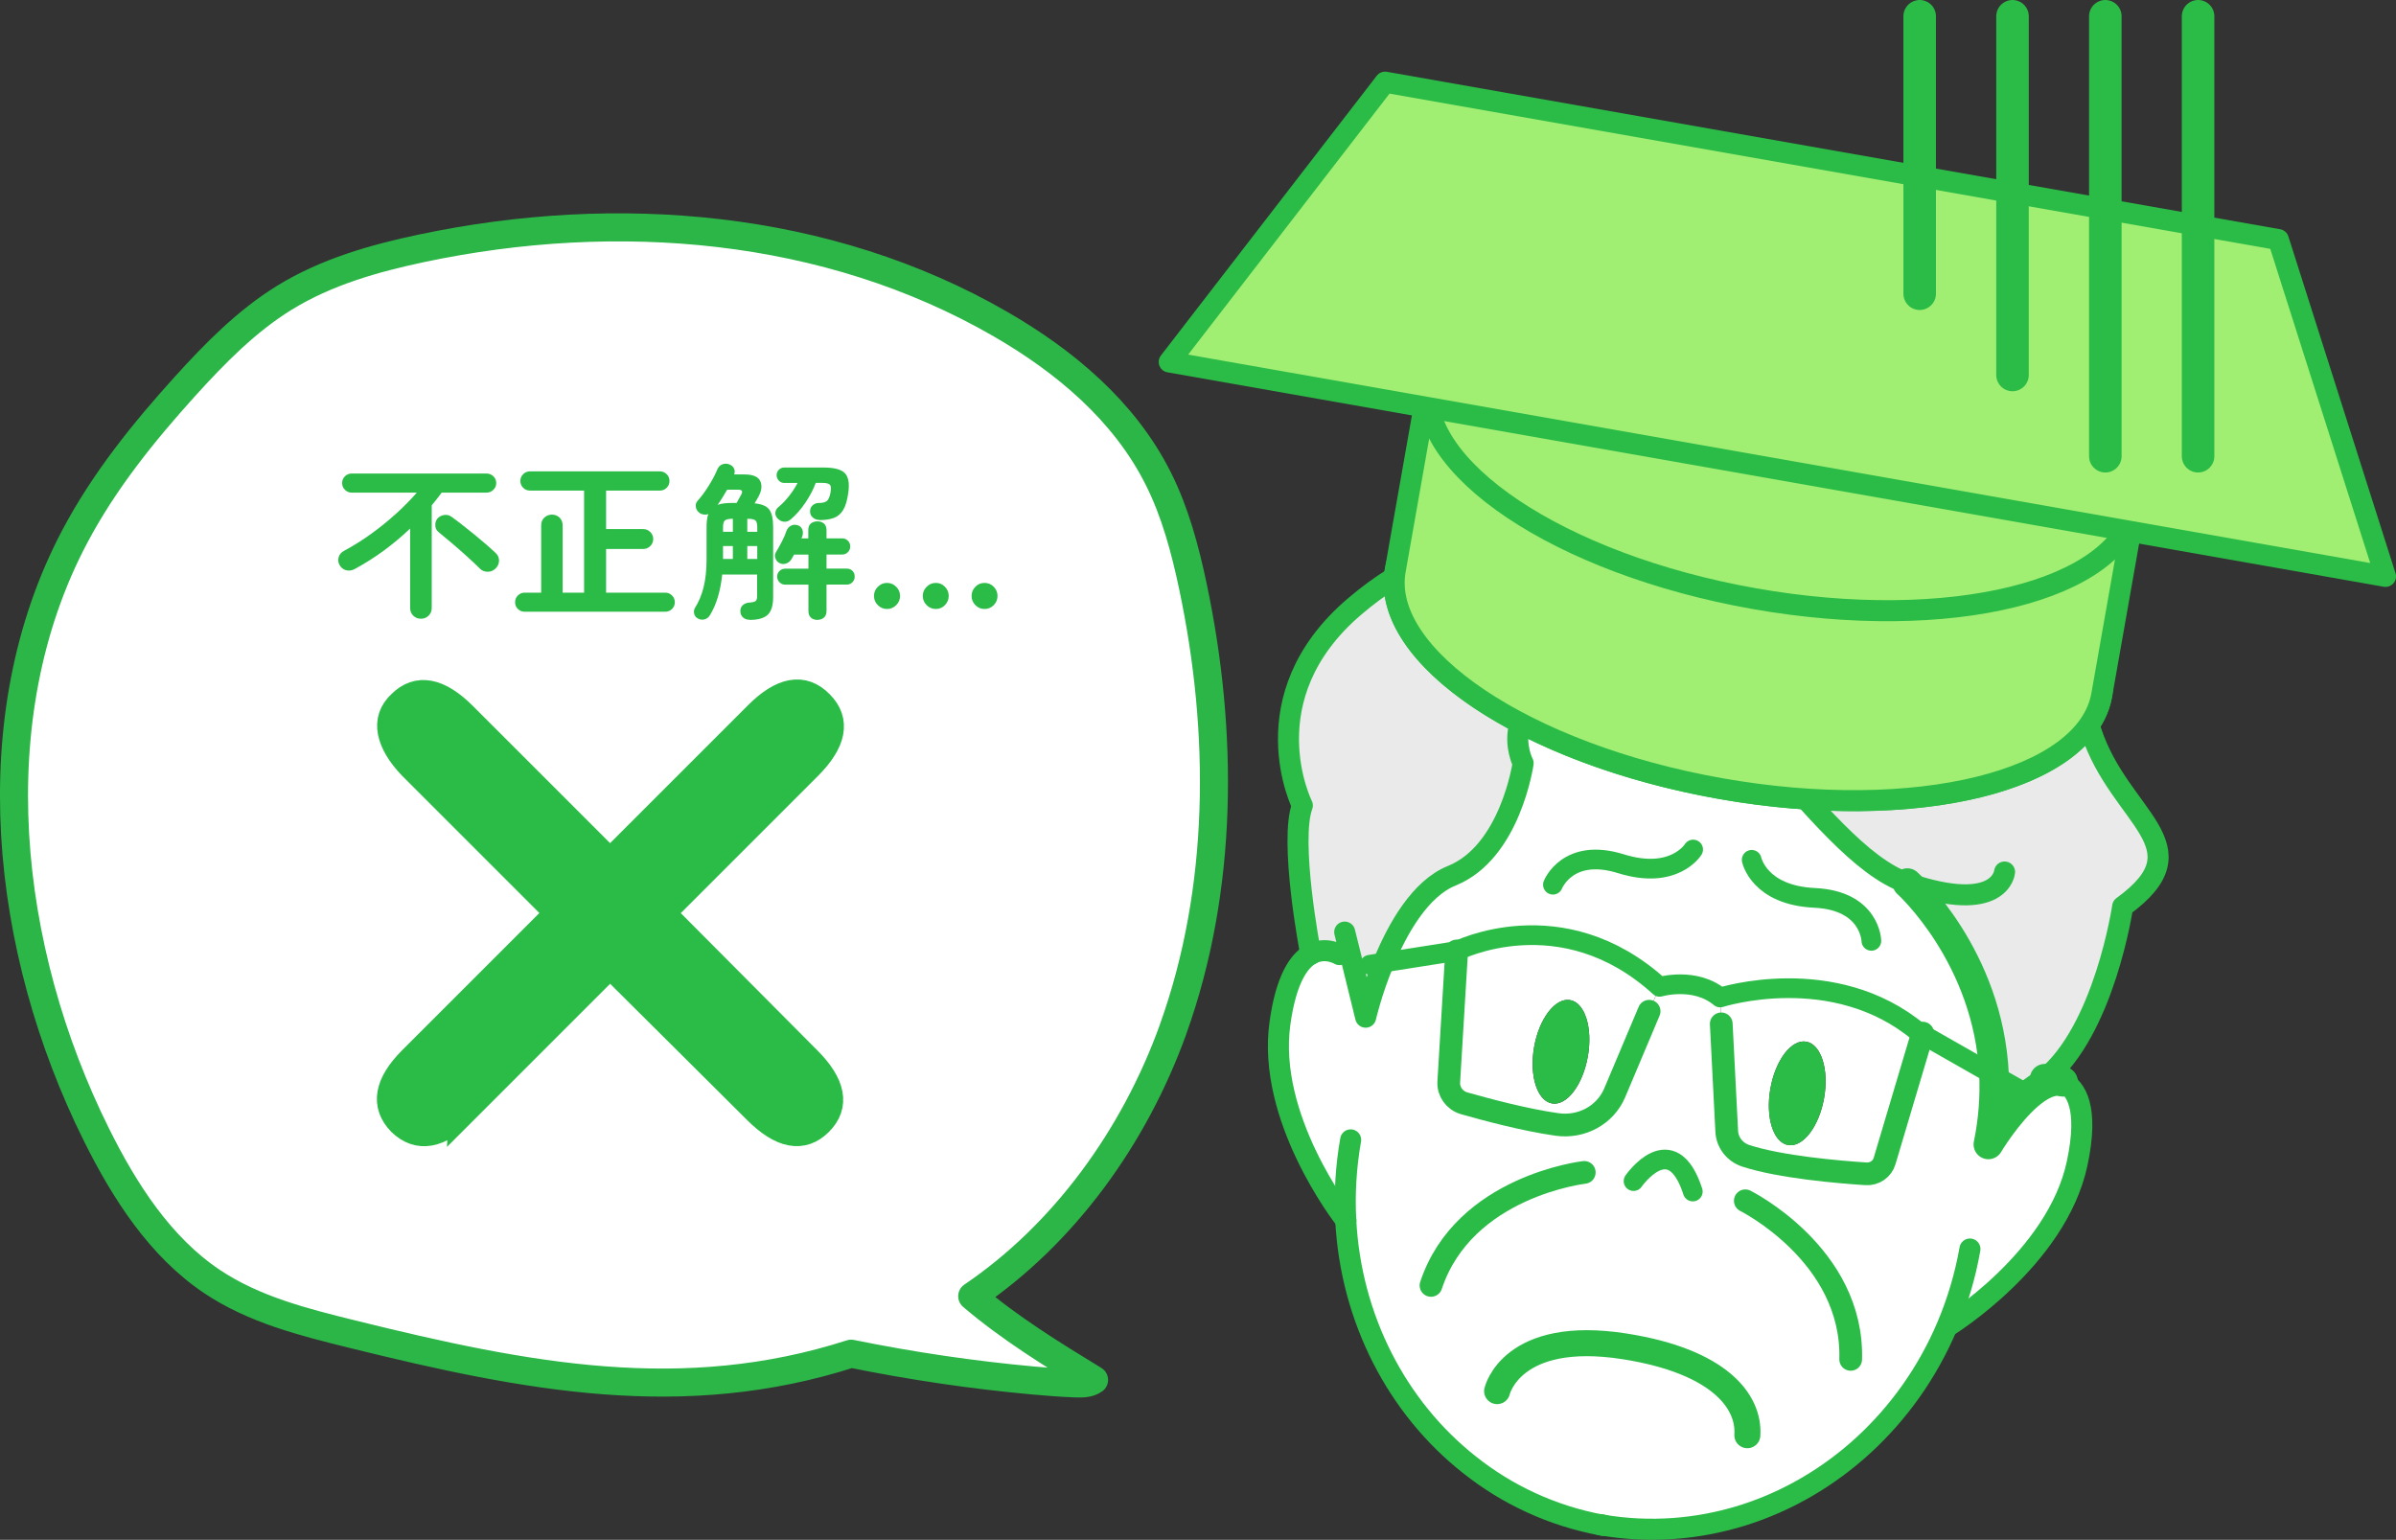 <?xml version="1.0" encoding="UTF-8"?><svg id="_レイヤー_2" xmlns="http://www.w3.org/2000/svg" viewBox="0 0 341.75 219.65"><rect x="0" y="0" width="341.75" height="219.65" fill="#333333" stroke="none"/><defs><style>.cls-1,.cls-2,.cls-3,.cls-4,.cls-5,.cls-6,.cls-7,.cls-8,.cls-9{stroke:#2bbc47;}.cls-1,.cls-2,.cls-4,.cls-10,.cls-5,.cls-6,.cls-7{fill:none;}.cls-1,.cls-2,.cls-4,.cls-10,.cls-5,.cls-6,.cls-7,.cls-8,.cls-9{stroke-linecap:round;stroke-linejoin:round;}.cls-1,.cls-8,.cls-9{stroke-width:3px;}.cls-2{stroke-width:3.71px;}.cls-11{fill:#eaeaea;}.cls-12{fill:#fff;}.cls-13,.cls-3{fill:#2bbc47;}.cls-3{stroke-miterlimit:10;}.cls-3,.cls-10{stroke-width:4px;}.cls-4{stroke-width:3.24px;}.cls-10{stroke:#2bb647;}.cls-5{stroke-width:4.64px;}.cls-6{stroke-width:4.22px;}.cls-7{stroke-width:2.81px;}.cls-8{fill:#a0ef73;}.cls-9{fill:#8febff;}</style></defs><g id="_イラスト"><path class="cls-12" d="m167.32,146.82c7.19-20.02,7.24-42.33,2.82-63.22-1.12-5.29-2.53-10.56-4.94-15.35-4.83-9.64-13.35-16.73-22.45-21.99-24.8-14.34-54.81-16.71-82.58-10.85-6.81,1.44-13.63,3.38-19.62,7.07-5.37,3.31-9.9,7.92-14.19,12.66-5.92,6.55-11.53,13.51-15.7,21.4-13.71,25.92-9.99,58.98,3.07,85.27,4.04,8.14,9.13,16.05,16.5,20.99,5.99,4.01,13.05,5.79,19.97,7.5,25.02,6.19,47.29,10.48,71.2,2.8,8.61,1.75,17.31,3.04,26.05,3.83,2,.18,4,.34,6.01.41.89.03,1.85.03,2.59-.5-5.99-3.66-12.02-7.37-17.38-11.94,13.08-8.86,23.13-22.71,28.66-38.09Z"/><path class="cls-10" d="m167.32,146.82c7.19-20.02,7.24-42.33,2.82-63.22-1.12-5.29-2.53-10.56-4.94-15.35-4.83-9.64-13.35-16.73-22.45-21.99-24.8-14.34-54.81-16.71-82.58-10.85-6.81,1.44-13.63,3.38-19.62,7.07-5.37,3.31-9.9,7.92-14.19,12.66-5.92,6.55-11.53,13.51-15.7,21.4-13.71,25.92-9.99,58.98,3.07,85.27,4.04,8.14,9.13,16.05,16.5,20.99,5.99,4.01,13.05,5.79,19.97,7.5,25.02,6.19,47.29,10.48,71.2,2.8,8.61,1.75,17.31,3.04,26.05,3.83,2,.18,4,.34,6.01.41.89.03,1.85.03,2.59-.5-5.99-3.66-12.02-7.37-17.38-11.94,13.08-8.86,23.13-22.71,28.66-38.09Z"/><path class="cls-13" d="m60.04,88.26c-.42,0-.79-.14-1.09-.43-.3-.29-.45-.66-.45-1.12v-11.32c-1.16,1.11-2.4,2.15-3.71,3.12-1.32.97-2.72,1.86-4.2,2.66-.38.21-.77.27-1.18.18s-.73-.33-.96-.72c-.21-.36-.26-.74-.15-1.14.11-.4.38-.71.81-.94,1.29-.69,2.57-1.49,3.83-2.4s2.46-1.88,3.58-2.9c1.12-1.02,2.1-2.01,2.93-2.98h-9.31c-.36,0-.67-.14-.94-.4s-.4-.59-.4-.97.13-.69.4-.96c.27-.26.58-.39.94-.39h19.26c.38,0,.7.13.97.39.27.26.41.58.41.96s-.13.7-.41.97c-.27.27-.59.4-.97.4h-6.4c-.23.31-.46.62-.7.92s-.48.6-.72.89v14.63c0,.46-.15.83-.45,1.12-.3.29-.67.43-1.09.43Zm8.43-7.13c-.49-.49-1.09-1.06-1.8-1.7-.71-.65-1.43-1.28-2.17-1.91s-1.39-1.17-1.96-1.63c-.28-.23-.43-.53-.45-.91s.07-.7.28-.98c.23-.28.54-.45.93-.53.39-.07.75,0,1.08.23.46.33.97.71,1.53,1.15.56.44,1.14.9,1.73,1.38.59.48,1.15.95,1.68,1.41.53.46.98.87,1.36,1.23.33.29.49.65.5,1.08,0,.42-.15.8-.48,1.13-.31.31-.68.47-1.12.48-.43,0-.8-.13-1.12-.43Z"/><path class="cls-13" d="m74.84,87.26c-.38,0-.7-.13-.97-.39-.27-.26-.4-.58-.4-.96s.13-.7.4-.97.59-.4.97-.4h2.35v-9.58c0-.47.15-.85.45-1.13.3-.28.67-.42,1.09-.42s.78.14,1.08.42c.29.28.44.65.44,1.13v9.58h3.06v-14.56h-7.72c-.38,0-.7-.13-.97-.4s-.4-.59-.4-.97.13-.7.4-.97.59-.4.97-.4h18.53c.38,0,.7.13.97.4s.4.59.4.97-.13.7-.4.97-.59.4-.97.4h-7.67v5.49h5.29c.39,0,.73.14,1.01.42.28.28.42.61.42,1s-.14.73-.42,1c-.28.28-.61.42-1.01.42h-5.29v6.23h8.43c.38,0,.7.13.97.4s.4.59.4.97-.13.69-.4.96c-.27.26-.59.39-.97.39h-20.05Z"/><path class="cls-13" d="m106.95,88.41c-.41,0-.74-.11-.98-.34-.25-.23-.37-.53-.37-.91,0-.34.11-.62.34-.83.23-.21.52-.33.88-.37.47-.03.79-.1.94-.21.16-.11.23-.35.23-.75v-3.04h-4.98c-.25,2.37-.83,4.31-1.76,5.81-.18.29-.43.49-.76.58-.33.09-.64.05-.93-.11-.29-.15-.48-.38-.55-.69-.07-.31-.03-.6.13-.86.52-.82.93-1.79,1.21-2.9s.43-2.45.43-3.98v-4.63c0-.78.08-1.4.25-1.84-.21.07-.43.09-.65.06s-.42-.1-.6-.23c-.31-.23-.49-.52-.53-.87-.04-.35.04-.64.26-.87.54-.6,1.07-1.32,1.58-2.14s.92-1.59,1.21-2.29c.15-.38.39-.63.72-.76s.67-.13.99,0c.31.11.54.3.67.56.14.26.15.56.04.88h1.47c1.19,0,1.94.31,2.24.93.3.62.22,1.36-.23,2.21-.11.21-.22.4-.31.55-.09.16-.18.3-.26.43,1.04.1,1.75.4,2.11.91s.54,1.33.54,2.48v9.98c0,1.19-.26,2.03-.77,2.52-.52.49-1.38.74-2.59.74Zm-4.58-16.4c.28-.1.6-.17.96-.21.36-.04.78-.06,1.25-.06h.49c.13-.23.26-.47.39-.71.13-.25.22-.41.27-.49.25-.46.1-.69-.44-.69h-1.57c-.21.36-.43.73-.66,1.1-.23.38-.46.73-.69,1.05Zm.76,3.85h1.4v-1.86c-.56,0-.93.08-1.12.23s-.28.47-.28.94v.69Zm0,3.87h1.4v-1.84h-1.4v1.84Zm3.46-3.87h1.42v-.69c0-.47-.09-.79-.27-.94s-.56-.23-1.15-.23v1.86Zm0,3.87h1.42v-1.84h-1.42v1.84Zm10.02,8.7c-.39,0-.71-.11-.94-.32-.24-.21-.36-.53-.36-.96v-3.75h-3.31c-.31,0-.58-.11-.81-.34-.23-.23-.34-.5-.34-.81,0-.33.11-.6.34-.81.23-.21.5-.32.81-.32h3.31v-2.01h-2.04c-.06.11-.13.23-.2.34-.07.11-.13.23-.2.34-.18.29-.43.49-.76.6-.33.11-.65.08-.96-.09-.28-.15-.46-.38-.56-.69-.1-.31-.07-.6.1-.86.28-.46.55-.96.83-1.49.28-.54.5-1.05.66-1.54.13-.33.34-.57.62-.72.29-.16.59-.18.92-.09.33.08.55.27.69.56.13.29.15.6.05.93-.02.07-.04.13-.06.2-.03.07-.05.13-.09.2h.98v-1.18c0-.42.12-.74.36-.94.24-.2.55-.31.94-.31s.69.1.93.31c.24.2.37.52.37.94v1.18h2.23c.33,0,.6.11.82.33.22.22.33.49.33.82s-.11.58-.33.81c-.22.23-.49.34-.82.34h-2.23v2.01h2.89c.33,0,.6.11.81.32.21.21.32.48.32.81s-.11.58-.32.81c-.21.23-.48.34-.81.34h-2.89v3.75c0,.42-.12.74-.37.96-.25.21-.56.32-.93.32Zm.27-14.26c-.36,0-.67-.11-.94-.34s-.4-.52-.4-.88.12-.65.37-.87c.25-.22.53-.33.86-.33.52,0,.91-.09,1.15-.27.24-.18.42-.59.54-1.23.1-.56.07-.92-.09-1.1s-.54-.27-1.14-.27h-.88c-.34.93-.83,1.87-1.47,2.82s-1.34,1.75-2.11,2.4c-.29.25-.61.35-.96.32-.34-.03-.64-.19-.91-.47-.23-.24-.33-.52-.31-.83.03-.31.17-.57.43-.78.52-.42,1.03-.96,1.53-1.59s.9-1.26,1.21-1.86h-1.89c-.31,0-.57-.11-.78-.33s-.32-.48-.32-.77c0-.31.11-.57.32-.78s.47-.32.78-.32h5.56c1.55,0,2.58.27,3.09.82s.66,1.48.47,2.81c-.15,1.05-.38,1.85-.71,2.4-.33.56-.77.94-1.32,1.15s-1.25.32-2.08.32Z"/><path class="cls-13" d="m126.52,86.87c-.51,0-.94-.18-1.31-.55s-.55-.8-.55-1.31.18-.94.55-1.31.8-.55,1.31-.55.94.18,1.31.55c.37.37.55.81.55,1.31s-.18.94-.55,1.31c-.37.37-.8.55-1.31.55Zm6.96,0c-.51,0-.94-.18-1.31-.55-.37-.37-.55-.8-.55-1.31s.18-.94.55-1.31c.37-.37.8-.55,1.31-.55s.94.18,1.3.55.54.81.54,1.31-.18.94-.54,1.31-.79.55-1.3.55Zm6.94,0c-.51,0-.94-.18-1.3-.55-.36-.37-.54-.8-.54-1.31s.18-.94.54-1.31c.36-.37.79-.55,1.3-.55s.96.18,1.32.55.54.81.54,1.31-.18.94-.54,1.31-.8.55-1.32.55Z"/><path class="cls-3" d="m66.04,158.48c-3.42,3.42-6.36,3.94-8.82,1.56-2.38-2.46-1.86-5.39,1.56-8.82l20.98-20.98-20.98-20.98c-1.64-1.71-2.6-3.33-2.9-4.85-.3-1.52.15-2.85,1.34-3.96,2.38-2.38,5.32-1.82,8.82,1.67l20.98,20.98,21.09-21.09c3.5-3.5,6.44-4.02,8.82-1.56,2.38,2.38,1.82,5.32-1.67,8.82l-20.98,20.98,20.87,20.98c3.5,3.5,4.05,6.44,1.67,8.82-2.38,2.38-5.32,1.82-8.82-1.67l-20.98-20.87-20.98,20.98Z"/><path class="cls-11" d="m197.34,137.3c-1.74,4.2-2.56,7.8-2.56,7.8l-2.28-9.28-1.46.35s-1.97-1.22-4.08-.05c-.15-.71-3.07-16.18-1.2-21.21,0,0-7.75-15.4,7.42-28.36,15.17-12.96,26.4-7.56,26.4-7.56,0,0,6.06-13.82,32-10,25.91,3.84,42.62,22.9,46.68,35.36,4.08,12.44,16.41,16.32,4.5,24.98,0,0-2.59,17.66-11.11,24.56.21-.03,1.41-.19,2.6.42-1.56-.4-3.28.51-4.88,1.87l-4.95-2.81c-.76-16.96-12.37-27.39-12.37-27.39-13.33-4.56-27.34-35.22-43.63-31.02-16.3,4.22-11.17,13.92-11.17,13.92,0,0-1.8,12.67-10.17,16.05-4.51,1.81-7.73,7.52-9.73,12.38Z"/><path class="cls-12" d="m209.59,208.93c-10.32-8.14-16.92-20.85-17.64-34.89-.53-.68-11.29-14.63-9.38-28.13.87-6.23,2.68-8.83,4.4-9.8,2.1-1.17,4.08.05,4.08.05l1.46-.35,2.28,9.28s.82-3.61,2.56-7.8l10.42-1.64-1.13,18.71c-.07,1.36.81,2.6,2.16,3.01,3.06.87,8.59,2.37,13.27,3.03,3.52.5,6.89-1.33,8.24-4.51l4.91-11.64,1.51-3.49s5.02-1.49,8.63,1.52l.15,3.78.78,15.32c.07,1.6,1.16,3,2.74,3.51,4.91,1.6,13.23,2.31,17.1,2.56,1.23.09,2.35-.67,2.68-1.84l5.38-18.07,10.23,5.83c.12,3.09-.08,6.39-.81,9.89,0,0,2.63-4.41,5.75-7.08,1.6-1.37,3.32-2.27,4.88-1.87,1.86.91,3.73,3.7,2.03,11.66-2.91,13.67-18.46,23.24-18.46,23.24l-.08-.03c-5.58,13.17-16.4,23-29.2,27-6.33,1.97-13.13,2.54-20.03,1.37h-.02c-7.11-1.32-13.52-4.33-18.89-8.61Z"/><path class="cls-12" d="m274.19,147.53l-.44-.24c-12.19-10.22-28.39-5.01-28.39-5.01-3.62-3.01-8.63-1.52-8.63-1.52-13.98-12.72-28.96-5.11-28.96-5.11l-10.42,1.64c2-4.86,5.22-10.57,9.73-12.38,8.37-3.38,10.17-16.05,10.17-16.05,0,0-5.13-9.7,11.17-13.92,16.29-4.2,30.3,26.46,43.63,31.02,0,0,11.61,10.43,12.37,27.39l-10.23-5.83Z"/><path class="cls-12" d="m274.19,147.53l-5.38,18.07c-.33,1.17-1.45,1.93-2.68,1.84-3.88-.25-12.19-.96-17.1-2.56-1.58-.51-2.67-1.91-2.74-3.51l-.78-15.32-.15-3.78s16.2-5.21,28.39,5.01l.44.24Zm-14.01,9.1c.72-4.06-.42-7.66-2.54-8.04s-4.4,2.62-5.12,6.69c-.72,4.08.4,7.68,2.52,8.05,2.12.37,4.42-2.62,5.14-6.7Z"/><path class="cls-13" d="m257.63,148.6c2.12.37,3.26,3.97,2.54,8.04-.72,4.08-3.02,7.08-5.14,6.7-2.12-.37-3.24-3.97-2.52-8.05.72-4.06,3-7.06,5.12-6.69Z"/><path class="cls-12" d="m236.72,140.76l-1.51,3.49-4.91,11.64c-1.35,3.18-4.72,5.01-8.24,4.51-4.68-.66-10.21-2.16-13.27-3.03-1.35-.4-2.23-1.64-2.16-3.01l1.13-18.71s14.98-7.62,28.96,5.11Zm-10.24,9.93c.72-4.06-.42-7.66-2.52-8.03-2.12-.37-4.42,2.62-5.14,6.68-.72,4.08.42,7.68,2.54,8.06s4.4-2.62,5.12-6.71Z"/><path class="cls-13" d="m223.96,142.66c2.1.37,3.24,3.97,2.52,8.03-.72,4.08-3.02,7.08-5.12,6.71s-3.26-3.97-2.54-8.06c.72-4.06,3.02-7.06,5.14-6.68Z"/><path class="cls-1" d="m228.5,217.54l.3.05"/><path class="cls-1" d="m192.65,162.6c-.68,3.86-.9,7.7-.7,11.45.72,14.03,7.31,26.75,17.64,34.89,5.37,4.28,11.79,7.29,18.89,8.61"/><path class="cls-1" d="m280.98,178.17c-.68,3.86-1.79,7.55-3.25,11-5.58,13.17-16.4,23-29.2,27-6.33,1.97-13.13,2.54-20.03,1.37h-.02c-.1-.02-.18-.04-.28-.05"/><path class="cls-1" d="m191.97,174.07l-.02-.02c-.53-.68-11.29-14.63-9.38-28.13.87-6.23,2.68-8.83,4.4-9.8,2.1-1.17,4.08.05,4.08.05"/><path class="cls-1" d="m294.24,154.3c1.86.91,3.73,3.7,2.03,11.66-2.91,13.67-18.46,23.24-18.46,23.24"/><path class="cls-6" d="m291.64,153.88c.21-.03,1.41-.19,2.6.42"/><path class="cls-6" d="m294.24,154.3c-1.56-.4-3.28.51-4.88,1.87-3.12,2.66-5.75,7.08-5.75,7.08.72-3.5.93-6.8.81-9.89-.76-16.96-12.37-27.39-12.37-27.39"/><path class="cls-7" d="m233,168.48s5.43-7.84,8.45,1.49"/><path class="cls-1" d="m285.92,124.39s-.54,6.12-13.87,1.58c-13.33-4.56-27.34-35.22-43.63-31.02-16.3,4.22-11.17,13.92-11.17,13.92,0,0-1.8,12.67-10.17,16.05-4.51,1.81-7.73,7.52-9.73,12.38-1.74,4.2-2.56,7.8-2.56,7.8l-2.28-9.28-.71-2.86"/><path class="cls-1" d="m186.96,136.13v-.02c-.14-.71-3.07-16.18-1.2-21.21,0,0-7.75-15.4,7.42-28.36,15.17-12.96,26.4-7.56,26.4-7.56,0,0,6.06-13.82,32-10,25.91,3.84,42.62,22.9,46.68,35.36,4.08,12.44,16.41,16.32,4.5,24.98,0,0-2.59,17.66-11.11,24.56l-.02.02"/><path class="cls-7" d="m195.37,137.62l1.97-.32,10.42-1.64s14.98-7.62,28.96,5.11c0,0,5.02-1.49,8.63,1.52,0,0,16.2-5.21,28.39,5.01l.44.24,10.23,5.83,4.95,2.81"/><path class="cls-4" d="m207.77,135.65l-1.13,18.71c-.07,1.36.81,2.6,2.16,3.01,3.06.87,8.59,2.37,13.27,3.03,3.52.5,6.89-1.33,8.24-4.51l4.91-11.64"/><path class="cls-4" d="m274.24,147.37l-.05.16-5.38,18.07c-.33,1.17-1.45,1.93-2.68,1.84-3.88-.25-12.19-.96-17.1-2.56-1.58-.51-2.67-1.91-2.74-3.51l-.78-15.32"/><path class="cls-4" d="m225.97,167.24s-17.15,1.94-21.86,16.12"/><path class="cls-4" d="m248.94,171.29s15.45,7.69,15.03,22.62"/><ellipse class="cls-9" cx="249.4" cy="90.24" rx="22.6" ry="51.16" transform="translate(117.22 320.18) rotate(-80)"/><ellipse class="cls-9" cx="254.18" cy="63.14" rx="22.6" ry="51.16" transform="translate(147.86 302.49) rotate(-80)"/><path class="cls-8" d="m199.01,81.36c-2.17,12.29,18.63,26.23,46.46,31.14,27.83,4.91,52.14-1.08,54.31-13.37l4.78-27.1c2.17-12.29-18.63-26.23-46.46-31.14-27.83-4.91-52.14,1.08-54.31,13.37l-4.78,27.1Z"/><path class="cls-8" d="m304.56,72.03c-2.17,12.29-26.48,18.28-54.31,13.37-27.83-4.91-48.63-18.85-46.46-31.14"/><polygon class="cls-8" points="340.25 82.22 166.77 51.63 197.56 11.72 324.97 34.18 340.25 82.22"/><path class="cls-2" d="m213.54,198.44s2.03-8.93,18.22-6.38c13.5,2.13,17.79,7.86,17.47,12.67"/><path class="cls-7" d="m241.5,121.18s-2.69,4.4-10.3,2.03c-7.6-2.37-9.7,2.99-9.7,2.99"/><path class="cls-7" d="m249.85,122.65s1.02,5.06,8.98,5.43c7.96.38,8.09,6.13,8.09,6.13"/><line class="cls-5" x1="273.81" y1="2.32" x2="273.81" y2="41.9"/><line class="cls-5" x1="287.05" y1="2.32" x2="287.05" y2="53.49"/><line class="cls-5" x1="300.29" y1="2.32" x2="300.29" y2="65.08"/><line class="cls-5" x1="313.52" y1="2.32" x2="313.52" y2="65.08"/></g></svg>